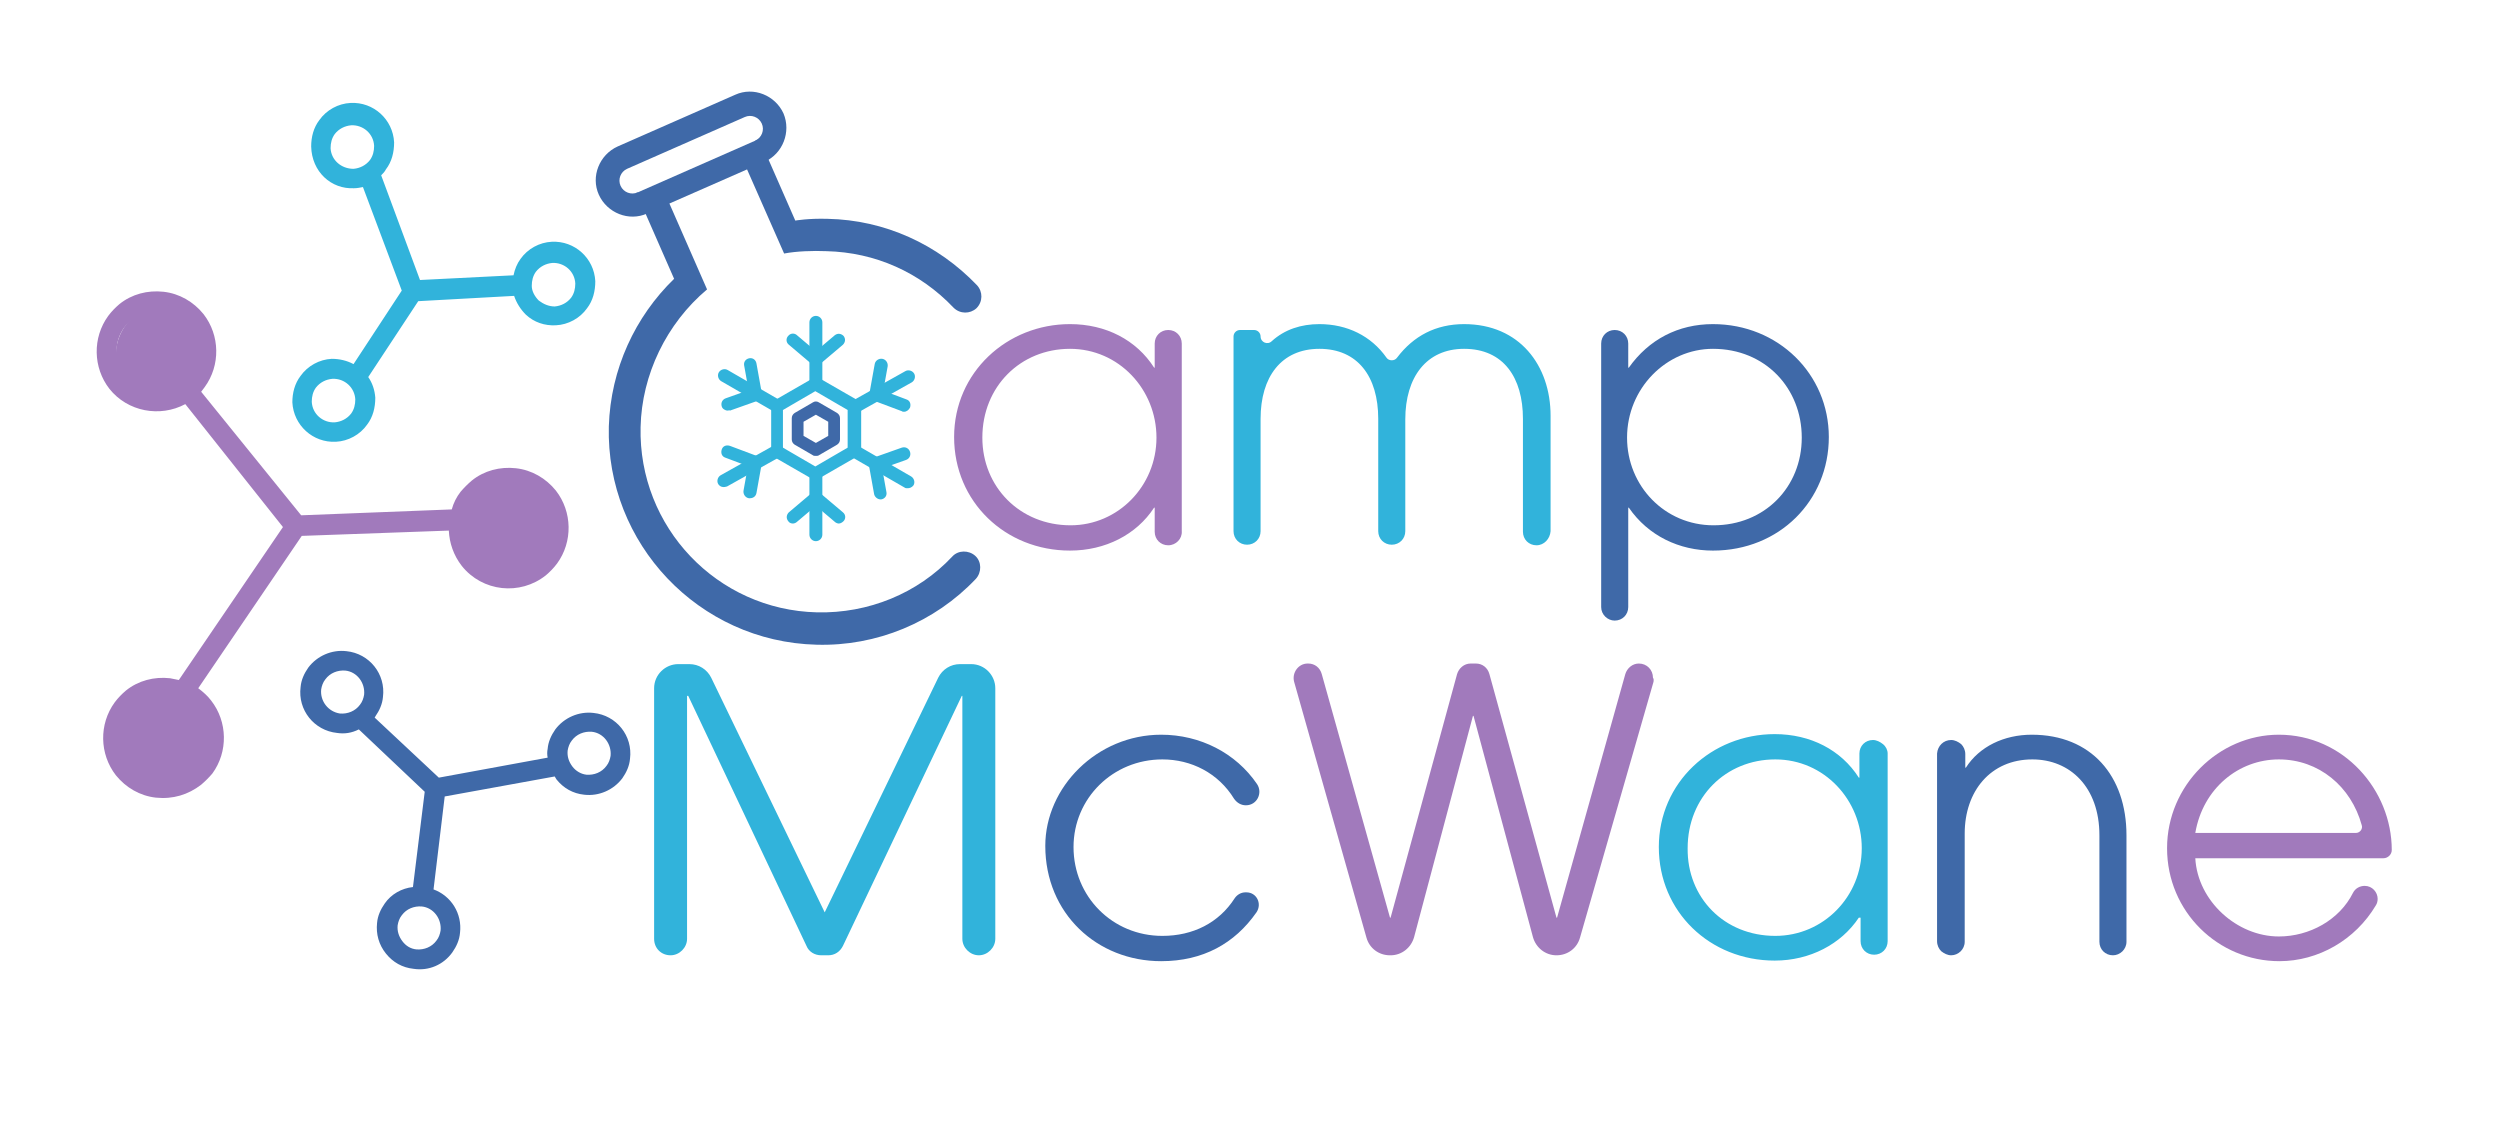 <?xml version="1.0" encoding="UTF-8"?> <svg xmlns="http://www.w3.org/2000/svg" xmlns:xlink="http://www.w3.org/1999/xlink" version="1.1" id="Layer_1" x="0px" y="0px" viewBox="0 0 425 193" style="enable-background:new 0 0 425 193;" xml:space="preserve"> <style type="text/css"> .st0{fill:#A17ABC;} .st1{fill:#31B3DB;} .st2{fill:#3F69A8;} </style> <g> <g> <path class="st0" d="M198.6,92.7c-1.3,0-2.3-1-2.3-2.3v-4.1h-0.1c-3,4.6-8.3,7.3-14.3,7.3c-11,0-19.7-8.3-19.7-19.3 c0-11,9-19.2,19.7-19.2c6.1,0,11.3,2.7,14.3,7.4h0.1v-4.1c0-1.3,1-2.3,2.3-2.3h0c1.3,0,2.3,1,2.3,2.3v31.9 C201,91.6,199.9,92.7,198.6,92.7L198.6,92.7z M196.6,74.4c0-8.2-6.4-15.1-14.7-15.1c-8.4,0-14.9,6.4-14.9,15.1 c0,8.4,6.4,14.9,15,14.9C190.1,89.3,196.6,82.6,196.6,74.4z"></path> <path class="st1" d="M261.2,92.7c-1.3,0-2.3-1-2.3-2.3V71.2c0-7-3.3-11.9-10-11.9c-6.4,0-10,4.8-10,12v19c0,1.3-1,2.3-2.3,2.3l0,0 c-1.3,0-2.3-1-2.3-2.3V71.2c0-7.2-3.5-11.9-10-11.9c-6.5,0-10,4.8-10,11.9v19.1c0,1.3-1,2.3-2.3,2.3h0c-1.3,0-2.3-1-2.3-2.3V57.2 c0-0.6,0.5-1.1,1.1-1.1h2.4c0.6,0,1.1,0.5,1.1,1.1v0c0,1,1.2,1.5,1.9,0.8c2.2-2,5-2.9,8.1-2.9c4.7,0,8.8,2,11.4,5.7 c0.4,0.6,1.4,0.6,1.8,0c2.8-3.7,6.6-5.7,11.4-5.7c9.4,0,14.7,7,14.7,15.6v19.6C263.5,91.6,262.5,92.7,261.2,92.7L261.2,92.7z"></path> <path class="st2" d="M272.2,103.2V58.4c0-1.3,1-2.3,2.3-2.3l0,0c1.3,0,2.3,1,2.3,2.3v4.1h0.1c3.4-4.8,8.4-7.4,14.3-7.4 c11.1,0,19.7,8.5,19.7,19.2c0,10.8-8.4,19.3-19.7,19.3c-5.7,0-11-2.5-14.3-7.3h-0.1v16.9c0,1.3-1,2.3-2.3,2.3l0,0 C273.3,105.5,272.2,104.5,272.2,103.2z M291.2,59.3c-7.9,0-14.6,6.7-14.6,15.1c0,8.2,6.4,14.9,14.7,14.9c8.7,0,15-6.5,15-14.9 C306.3,66,300.1,59.3,291.2,59.3z"></path> </g> <g id="XMLID_4_"> <g> <path class="st0" d="M373.2,141.6h27.3c0.7,0,1.2-0.7,1-1.3c-1.8-6.6-7.3-11.2-14.1-11.2C380.6,129.1,374.5,134,373.2,141.6z M387.4,124.9c11,0,19.2,9.4,19.2,19.6c0,0,0,0,0,0c0,0.8-0.7,1.4-1.4,1.4h-32c0.4,7.3,7.1,13.3,14.2,13.3 c5.2,0,10.3-2.8,12.6-7.4c0.4-0.8,1.2-1.2,2-1.2c1.3,0,2.2,1.1,2.2,2.2c0,0.4-0.1,0.8-0.3,1.1c-3.5,5.9-9.8,9.5-16.4,9.5 c-10.4,0-19.1-8.4-19.1-19.2C368.4,133.5,377.2,124.9,387.4,124.9z"></path> <path class="st2" d="M331.7,125.8c0.6,0,1.2,0.3,1.7,0.7c0.4,0.4,0.7,1,0.7,1.7v2.3h0.1c2.3-3.6,6.5-5.6,11.2-5.6 c10.1,0,16.1,7,16.1,17.1v18.1c0,1.3-1.1,2.3-2.3,2.3c-1.3,0-2.3-1-2.3-2.3V142c0-8.2-5-12.9-11.4-12.9 c-7.1,0-11.5,5.4-11.5,12.6v18.4c0,1.3-1.1,2.3-2.3,2.3c-0.6,0-1.2-0.3-1.7-0.7c-0.4-0.4-0.7-1-0.7-1.7v-31.9 C329.4,126.8,330.4,125.8,331.7,125.8z"></path> <path class="st1" d="M301.8,159.1c8.2,0,14.7-6.7,14.7-14.9c0-8.2-6.4-15.1-14.7-15.1c-8.4,0-14.9,6.4-14.9,15.1 C286.8,152.6,293.1,159.1,301.8,159.1z M320.9,128.1v31.9c0,1.3-1,2.3-2.3,2.3c-1.3,0-2.3-1-2.3-2.3V156H316 c-3,4.5-8.3,7.3-14.3,7.3c-11,0-19.7-8.3-19.7-19.3c0-11,9-19.2,19.7-19.2c6.1,0,11.3,2.7,14.3,7.4h0.1v-4.1c0-1.3,1-2.3,2.3-2.3 c0.6,0,1.2,0.3,1.7,0.7C320.6,126.9,320.9,127.5,320.9,128.1z"></path> <path class="st0" d="M281.1,115.9l-12.5,43.5c-0.5,1.8-2.1,3-4,3c-1.9,0-3.5-1.3-4-3.1l-10.1-37.6h-0.1l-10,37.6 c-0.5,1.8-2.1,3.1-4,3.1h-0.1c-1.9,0-3.5-1.2-4-3L220,115.9c-0.4-1.5,0.7-3.1,2.3-3.1h0.1c1.1,0,2,0.7,2.3,1.8l11.6,41.4h0.1 l11.3-41.4c0.3-1,1.2-1.8,2.3-1.8h0.9c1.1,0,2,0.7,2.3,1.8l11.4,41.4h0.1l11.6-41.4c0.3-1,1.2-1.8,2.3-1.8c1.4,0,2.4,1.1,2.4,2.4 C281.2,115.5,281.1,115.7,281.1,115.9z"></path> <path class="st2" d="M197.6,129.1c-8.4,0-15.1,6.6-15.1,14.9c0,8.4,6.6,15.1,15.1,15.1c5.2,0,9.6-2.2,12.3-6.4 c0.4-0.6,1.1-1,1.8-1h0.2c1.7,0,2.7,1.9,1.7,3.4c-3.7,5.3-9.1,8.3-16.2,8.3c-10.9,0-19.7-8.1-19.7-19.6c0-10,8.8-18.9,19.7-18.9 c6.6,0,12.7,3.1,16.3,8.4c1,1.5,0,3.6-1.9,3.6c-0.8,0-1.5-0.4-2-1.1C207.1,131.4,202.5,129.1,197.6,129.1z"></path> <path class="st1" d="M140.2,155.1l19.3-39.9c0.7-1.4,2.1-2.3,3.7-2.3h1.9c2.3,0,4.1,1.9,4.1,4.1v42.6c0,1.5-1.3,2.8-2.8,2.8h0 c-1.5,0-2.8-1.3-2.8-2.8v-41.3h-0.1l-20.2,42.5c-0.5,1-1.4,1.6-2.5,1.6h-1.2c-1.1,0-2.1-0.6-2.5-1.6L117,118.3h-0.2v41.3 c0,1.5-1.3,2.8-2.8,2.8c-0.8,0-1.5-0.3-2-0.8c-0.5-0.5-0.8-1.2-0.8-2V117c0-2.3,1.9-4.1,4.1-4.1h1.9c1.6,0,3,0.9,3.7,2.3 L140.2,155.1z"></path> </g> <g> </g> </g> <g> <path class="st2" d="M135.2,37.5c0,0,2.2-0.4,5.5-0.3c9.7,0.2,18.7,4.3,25.4,11.3c1,1.1,1,2.8-0.1,3.9c-1.1,1-2.8,1-3.9-0.1 c-5.7-6-13.3-9.4-21.6-9.6c-2.3-0.1-5.1,0-7.2,0.4L127,28.8l-13.2,5.8l6.4,14.6c-6.9,5.8-11.1,14.5-11.3,23.4 c-0.4,17,13,31.1,30,31.5c8.7,0.2,17.1-3.2,23-9.5c1-1.1,2.8-1.1,3.9-0.1c1.1,1,1.1,2.8,0.1,3.9c-7,7.4-16.9,11.5-27.1,11.2 c-20-0.5-35.8-17.2-35.3-37.1c0.3-9.8,4.5-18.7,11.1-25.1l-6.4-14.6l20.9-9.2L135.2,37.5z"></path> <path class="st2" d="M130,27.5l-1.6-3.6c1.1-0.5,1.6-1.8,1.1-2.9c-0.5-1.1-1.8-1.6-2.9-1.1l-20,8.8c-1.1,0.5-1.6,1.8-1.1,2.9 c0.5,1.1,1.8,1.6,2.9,1.1l1.6,3.6c-3.1,1.4-6.8-0.1-8.2-3.2c-1.4-3.1,0.1-6.8,3.2-8.2l20-8.8c3.1-1.4,6.8,0.1,8.2,3.2 C134.5,22.4,133.1,26.1,130,27.5z"></path> </g> <g> <path class="st0" d="M34.2,133.4c0.7-0.6,1.3-1.2,1.9-1.9c2.7-3.7,2.6-8.8-0.2-12.4c-0.6-0.8-1.4-1.5-2.2-2.1l17.6-25.9l25-0.9 c0.1,2.1,0.8,4.2,2.2,6c3.5,4.4,9.9,5.1,14.3,1.6c0.7-0.6,1.3-1.2,1.9-2c2.7-3.7,2.6-8.8-0.2-12.4c-1.7-2.1-4.1-3.5-6.8-3.8 c-2.7-0.3-5.4,0.4-7.5,2.1c-0.7,0.6-1.3,1.2-1.9,1.9c-0.7,0.9-1.2,1.9-1.5,3l-25.6,1L34.2,66.6c0.2-0.3,0.4-0.5,0.6-0.8 c2.7-3.7,2.6-8.8-0.2-12.4c-1.7-2.1-4.1-3.5-6.8-3.8c-2.7-0.3-5.4,0.4-7.5,2.1c-0.7,0.6-1.3,1.2-1.9,2c-2.7,3.7-2.6,8.8,0.2,12.4 c3.1,3.9,8.6,4.9,12.9,2.6l16.6,20.9l-17.7,26c-0.5-0.1-1-0.2-1.5-0.3c-2.7-0.3-5.4,0.4-7.5,2.1c-0.7,0.6-1.3,1.2-1.9,2 c-2.7,3.7-2.6,8.8,0.2,12.4c1.7,2.1,4.1,3.5,6.8,3.8C29.4,135.9,32,135.1,34.2,133.4z M80.9,85.8c0.4-0.5,0.8-0.9,1.3-1.3 c1.4-1.1,3.2-1.6,5-1.4c1.8,0.2,3.4,1.1,4.6,2.5c1.9,2.4,2,5.8,0.2,8.3c-0.4,0.5-0.8,0.9-1.3,1.3c-2.9,2.3-7.2,1.8-9.6-1.1 C79.1,91.7,79,88.3,80.9,85.8z M21.3,64c-1.9-2.4-2-5.8-0.2-8.3c0.4-0.5,0.8-0.9,1.3-1.3c1.4-1.1,3.2-1.6,5-1.4 c1.8,0.2,3.4,1.1,4.6,2.5c1.9,2.4,2,5.8,0.2,8.3c-0.4,0.5-0.8,0.9-1.3,1.3C27.9,67.4,23.6,66.9,21.3,64z M22.5,129.7 c-1.9-2.4-2-5.8-0.2-8.3c0.4-0.5,0.8-0.9,1.3-1.3c1.4-1.1,3.2-1.6,5-1.4c1.8,0.2,3.4,1.1,4.6,2.5c1.9,2.4,2,5.8,0.2,8.3 c-0.4,0.5-0.8,0.9-1.3,1.3c-1.4,1.1-3.2,1.6-5,1.4C25.3,132,23.6,131.1,22.5,129.7z"></path> <path class="st1" d="M60.2,32c0.5,0,1-0.1,1.5-0.2l6.6,17.6l-8.2,12.5C59,61.3,57.7,61,56.4,61c-2.1,0.1-4.1,1.2-5.3,2.9 c-1,1.3-1.4,2.9-1.4,4.5c0.2,3.9,3.5,6.9,7.4,6.7c2.1-0.1,4.1-1.2,5.3-2.9c1-1.3,1.4-2.9,1.4-4.6c-0.1-1.3-0.5-2.5-1.2-3.5 l8.5-12.9l16.3-0.9c0.4,1.2,1.1,2.3,2,3.2c1.4,1.3,3.2,1.9,5.1,1.8c2.1-0.1,4.1-1.2,5.3-2.9c1-1.3,1.4-2.9,1.4-4.6 c-0.2-3.9-3.5-6.9-7.4-6.7c-2.1,0.1-4.1,1.2-5.3,2.9c-0.6,0.8-1,1.8-1.2,2.8l-15.9,0.8l-6.6-17.8c0.3-0.3,0.6-0.6,0.8-1 c1-1.3,1.4-2.9,1.4-4.6c-0.2-3.9-3.5-6.9-7.4-6.7c-2.1,0.1-4.1,1.2-5.3,2.9c-1,1.3-1.4,2.9-1.4,4.5C53,29.2,56.3,32.2,60.2,32z M60.4,67.9c0,0.9-0.2,1.7-0.7,2.4c-0.7,0.9-1.7,1.4-2.8,1.5c-2,0.1-3.8-1.4-3.9-3.5c0-0.9,0.2-1.7,0.7-2.4 c0.7-0.9,1.7-1.4,2.8-1.5C58.6,64.3,60.3,65.9,60.4,67.9z M91.6,51.1c-0.7-0.7-1.2-1.6-1.2-2.5c0-0.9,0.2-1.7,0.7-2.4 c0.7-0.9,1.7-1.4,2.8-1.5c2-0.1,3.8,1.4,3.9,3.5c0,0.9-0.2,1.7-0.7,2.4c-0.7,0.9-1.7,1.4-2.8,1.5C93.3,52.1,92.4,51.7,91.6,51.1z M56.2,25.2c0-0.9,0.2-1.7,0.7-2.4c0.7-0.9,1.7-1.4,2.8-1.5c2-0.1,3.8,1.4,3.9,3.5c0,0.9-0.2,1.7-0.7,2.4 c-0.7,0.9-1.7,1.4-2.8,1.5C58,28.7,56.3,27.2,56.2,25.2z"></path> <path class="st2" d="M76.9,161.9c0.7-1,1.2-2.1,1.3-3.3c0.4-3.3-1.5-6.3-4.5-7.4l1.9-15.8l18.7-3.4c0.1,0.2,0.2,0.3,0.3,0.5 c1.2,1.5,2.8,2.4,4.7,2.6c2.5,0.3,5-0.8,6.5-2.8c0.7-1,1.2-2.1,1.3-3.3c0.5-3.9-2.3-7.4-6.2-7.8c-2.5-0.3-5,0.8-6.5,2.8 c-0.7,1-1.2,2.1-1.3,3.3c-0.1,0.5-0.1,1,0,1.5l-18.5,3.4l-10.9-10.2c0-0.1,0.1-0.1,0.1-0.2c0.7-1,1.2-2.1,1.3-3.3 c0.5-3.9-2.3-7.4-6.2-7.8c-2.5-0.3-5,0.8-6.5,2.8c-0.7,1-1.2,2.1-1.3,3.3c-0.5,3.9,2.3,7.4,6.2,7.8c1.3,0.2,2.5,0,3.7-0.6 l11.2,10.6l-2,16.2c-1.9,0.2-3.7,1.2-4.8,2.8c-0.7,1-1.2,2.1-1.3,3.3c-0.2,1.9,0.3,3.7,1.5,5.2c1.2,1.5,2.8,2.4,4.7,2.6 C72.9,165.1,75.4,164,76.9,161.9z M97.3,130.3c-0.6-0.8-0.9-1.7-0.8-2.7c0.1-0.6,0.3-1.2,0.7-1.7c0.8-1.1,2.1-1.6,3.4-1.5 c2,0.2,3.4,2.1,3.2,4.1c-0.1,0.6-0.3,1.2-0.7,1.7c-0.8,1.1-2.1,1.6-3.4,1.5C98.8,131.6,97.9,131.1,97.3,130.3z M54.6,117.2 c0.1-0.6,0.3-1.2,0.7-1.7c0.8-1.1,2.1-1.6,3.4-1.5c2,0.2,3.4,2.1,3.2,4.1c-0.1,0.6-0.3,1.2-0.7,1.7c-0.8,1.1-2.1,1.6-3.4,1.5 C55.8,121,54.4,119.2,54.6,117.2z M68.4,160c-0.6-0.8-0.9-1.7-0.8-2.7c0.1-0.6,0.3-1.2,0.7-1.7c0.8-1.1,2.1-1.6,3.4-1.5 c2,0.2,3.4,2.1,3.2,4.1c-0.1,0.6-0.3,1.2-0.7,1.7c-0.8,1.1-2.1,1.6-3.4,1.5C69.8,161.3,69,160.8,68.4,160z"></path> </g> <g> <path class="st1" d="M138.7,81.6c-0.2,0-0.4,0-0.5-0.1l-6.6-3.8c-0.3-0.2-0.5-0.5-0.5-0.9V69c0-0.4,0.2-0.7,0.5-0.9l6.6-3.8 c0.3-0.2,0.7-0.2,1.1,0l6.6,3.8c0.3,0.2,0.5,0.5,0.5,0.9v7.6c0,0.4-0.2,0.7-0.5,0.9l-6.6,3.8C139,81.5,138.9,81.6,138.7,81.6z M133.1,76.1l5.5,3.2l5.5-3.2v-6.4l-5.5-3.2l-5.5,3.2V76.1z"></path> <path class="st2" d="M138.7,77.5c-0.2,0-0.4,0-0.5-0.1l-3.1-1.8c-0.3-0.2-0.5-0.5-0.5-0.9v-3.6c0-0.4,0.2-0.7,0.5-0.9l3.1-1.8 c0.3-0.2,0.7-0.2,1,0l3.1,1.8c0.3,0.2,0.5,0.5,0.5,0.9v3.6c0,0.4-0.2,0.7-0.5,0.9l-3.1,1.8C139.1,77.5,138.9,77.5,138.7,77.5z M136.6,74.1l2.1,1.2l2.1-1.2v-2.4l-2.1-1.2l-2.1,1.2V74.1z"></path> <g> <path class="st1" d="M138.7,66.3c-0.6,0-1.1-0.5-1.1-1.1V54.8c0-0.6,0.5-1.1,1.1-1.1c0.6,0,1.1,0.5,1.1,1.1v10.4 C139.8,65.8,139.3,66.3,138.7,66.3z"></path> <path class="st1" d="M138.7,62.2c-0.2,0-0.5-0.1-0.7-0.3l-3.9-3.3c-0.5-0.4-0.5-1.1-0.1-1.5c0.4-0.5,1.1-0.5,1.5-0.1l3.9,3.3 c0.5,0.4,0.5,1.1,0.1,1.5C139.3,62.1,139,62.2,138.7,62.2z"></path> <path class="st1" d="M138.7,62.2c-0.3,0-0.6-0.1-0.8-0.4c-0.4-0.5-0.3-1.1,0.1-1.5l3.9-3.3c0.5-0.4,1.1-0.3,1.5,0.1 c0.4,0.5,0.3,1.1-0.1,1.5l-3.9,3.3C139.2,62.1,138.9,62.2,138.7,62.2z"></path> <path class="st1" d="M138.7,92c-0.6,0-1.1-0.5-1.1-1.1V80.5c0-0.6,0.5-1.1,1.1-1.1c0.6,0,1.1,0.5,1.1,1.1v10.4 C139.8,91.5,139.3,92,138.7,92z"></path> <path class="st1" d="M134.8,89c-0.3,0-0.6-0.1-0.8-0.4c-0.4-0.5-0.3-1.1,0.1-1.5l3.9-3.3c0.5-0.4,1.1-0.3,1.5,0.1 c0.4,0.5,0.3,1.1-0.1,1.5l-3.9,3.3C135.3,88.9,135,89,134.8,89z"></path> <path class="st1" d="M142.6,89c-0.2,0-0.5-0.1-0.7-0.3l-3.9-3.3c-0.5-0.4-0.5-1.1-0.1-1.5c0.4-0.5,1.1-0.5,1.5-0.1l3.9,3.3 c0.5,0.4,0.5,1.1,0.1,1.5C143.2,88.8,142.9,89,142.6,89z"></path> </g> <g> <path class="st1" d="M145.3,70.2c-0.4,0-0.7-0.2-0.9-0.5c-0.3-0.5-0.1-1.2,0.4-1.5l9.1-5.1c0.5-0.3,1.2-0.1,1.5,0.4 c0.3,0.5,0.1,1.2-0.4,1.5l-9.1,5.1C145.7,70.1,145.5,70.2,145.3,70.2z"></path> <path class="st1" d="M148.9,68.2c-0.1,0-0.1,0-0.2,0c-0.6-0.1-1-0.7-0.9-1.3l0.9-5c0.1-0.6,0.7-1,1.3-0.9c0.6,0.1,1,0.7,0.9,1.3 l-0.9,5C149.8,67.8,149.4,68.2,148.9,68.2z"></path> <path class="st1" d="M153.7,70c-0.1,0-0.3,0-0.4-0.1l-4.8-1.8c-0.6-0.2-0.8-0.8-0.6-1.4c0.2-0.6,0.8-0.8,1.4-0.6l4.8,1.8 c0.6,0.2,0.8,0.8,0.6,1.4C154.5,69.7,154.1,70,153.7,70z"></path> <path class="st1" d="M123,82.8c-0.4,0-0.7-0.2-0.9-0.5c-0.3-0.5-0.1-1.2,0.4-1.5l9.1-5.1c0.5-0.3,1.2-0.1,1.5,0.4 c0.3,0.5,0.1,1.2-0.4,1.5l-9.1,5.1C123.3,82.8,123.1,82.8,123,82.8z"></path> <path class="st1" d="M128.5,79.7c-0.1,0-0.3,0-0.4-0.1l-4.8-1.8c-0.6-0.2-0.8-0.8-0.6-1.4s0.8-0.8,1.4-0.6l4.8,1.8 c0.6,0.2,0.8,0.8,0.6,1.4C129.3,79.4,128.9,79.7,128.5,79.7z"></path> <path class="st1" d="M127.5,84.7c-0.1,0-0.1,0-0.2,0c-0.6-0.1-1-0.7-0.9-1.3l0.9-5c0.1-0.6,0.7-1,1.3-0.9c0.6,0.1,1,0.7,0.9,1.3 l-0.9,5C128.5,84.4,128,84.7,127.5,84.7z"></path> </g> <g> <path class="st1" d="M154.3,83c-0.2,0-0.4,0-0.5-0.1l-9-5.2c-0.5-0.3-0.7-1-0.4-1.5c0.3-0.5,1-0.7,1.5-0.4l9,5.2 c0.5,0.3,0.7,1,0.4,1.5C155,82.9,154.6,83,154.3,83z"></path> <path class="st1" d="M148.8,79.9c-0.4,0-0.9-0.3-1-0.7c-0.2-0.6,0.1-1.2,0.7-1.4l4.8-1.7c0.6-0.2,1.2,0.1,1.4,0.7 c0.2,0.6-0.1,1.2-0.7,1.4l-4.8,1.7C149,79.8,148.9,79.9,148.8,79.9z"></path> <path class="st1" d="M149.7,84.9c-0.5,0-1-0.4-1.1-0.9l-0.9-5c-0.1-0.6,0.3-1.1,0.9-1.2c0.6-0.1,1.1,0.3,1.2,0.9l0.9,5 c0.1,0.6-0.3,1.1-0.9,1.2C149.8,84.9,149.7,84.9,149.7,84.9z"></path> <path class="st1" d="M132.1,70.1c-0.2,0-0.4,0-0.5-0.1l-9-5.2c-0.5-0.3-0.7-1-0.4-1.5c0.3-0.5,1-0.7,1.5-0.4l9,5.2 c0.5,0.3,0.7,1,0.4,1.5C132.8,69.9,132.4,70.1,132.1,70.1z"></path> <path class="st1" d="M128.5,68c-0.5,0-1-0.4-1.1-0.9l-0.9-5c-0.1-0.6,0.3-1.1,0.9-1.2c0.6-0.1,1.1,0.3,1.2,0.9l0.9,5 c0.1,0.6-0.3,1.1-0.9,1.2C128.7,68,128.6,68,128.5,68z"></path> <path class="st1" d="M123.7,69.8c-0.4,0-0.9-0.3-1-0.7c-0.2-0.6,0.1-1.2,0.7-1.4l4.8-1.7c0.6-0.2,1.2,0.1,1.4,0.7 c0.2,0.6-0.1,1.2-0.7,1.4l-4.8,1.7C124,69.7,123.9,69.8,123.7,69.8z"></path> </g> </g> </g> <circle class="st0" cx="86.2" cy="90.3" r="8.4"></circle> <circle class="st0" cx="28.1" cy="125.6" r="8.4"></circle> <circle class="st0" cx="28.1" cy="60.3" r="8.4"></circle> </svg> 